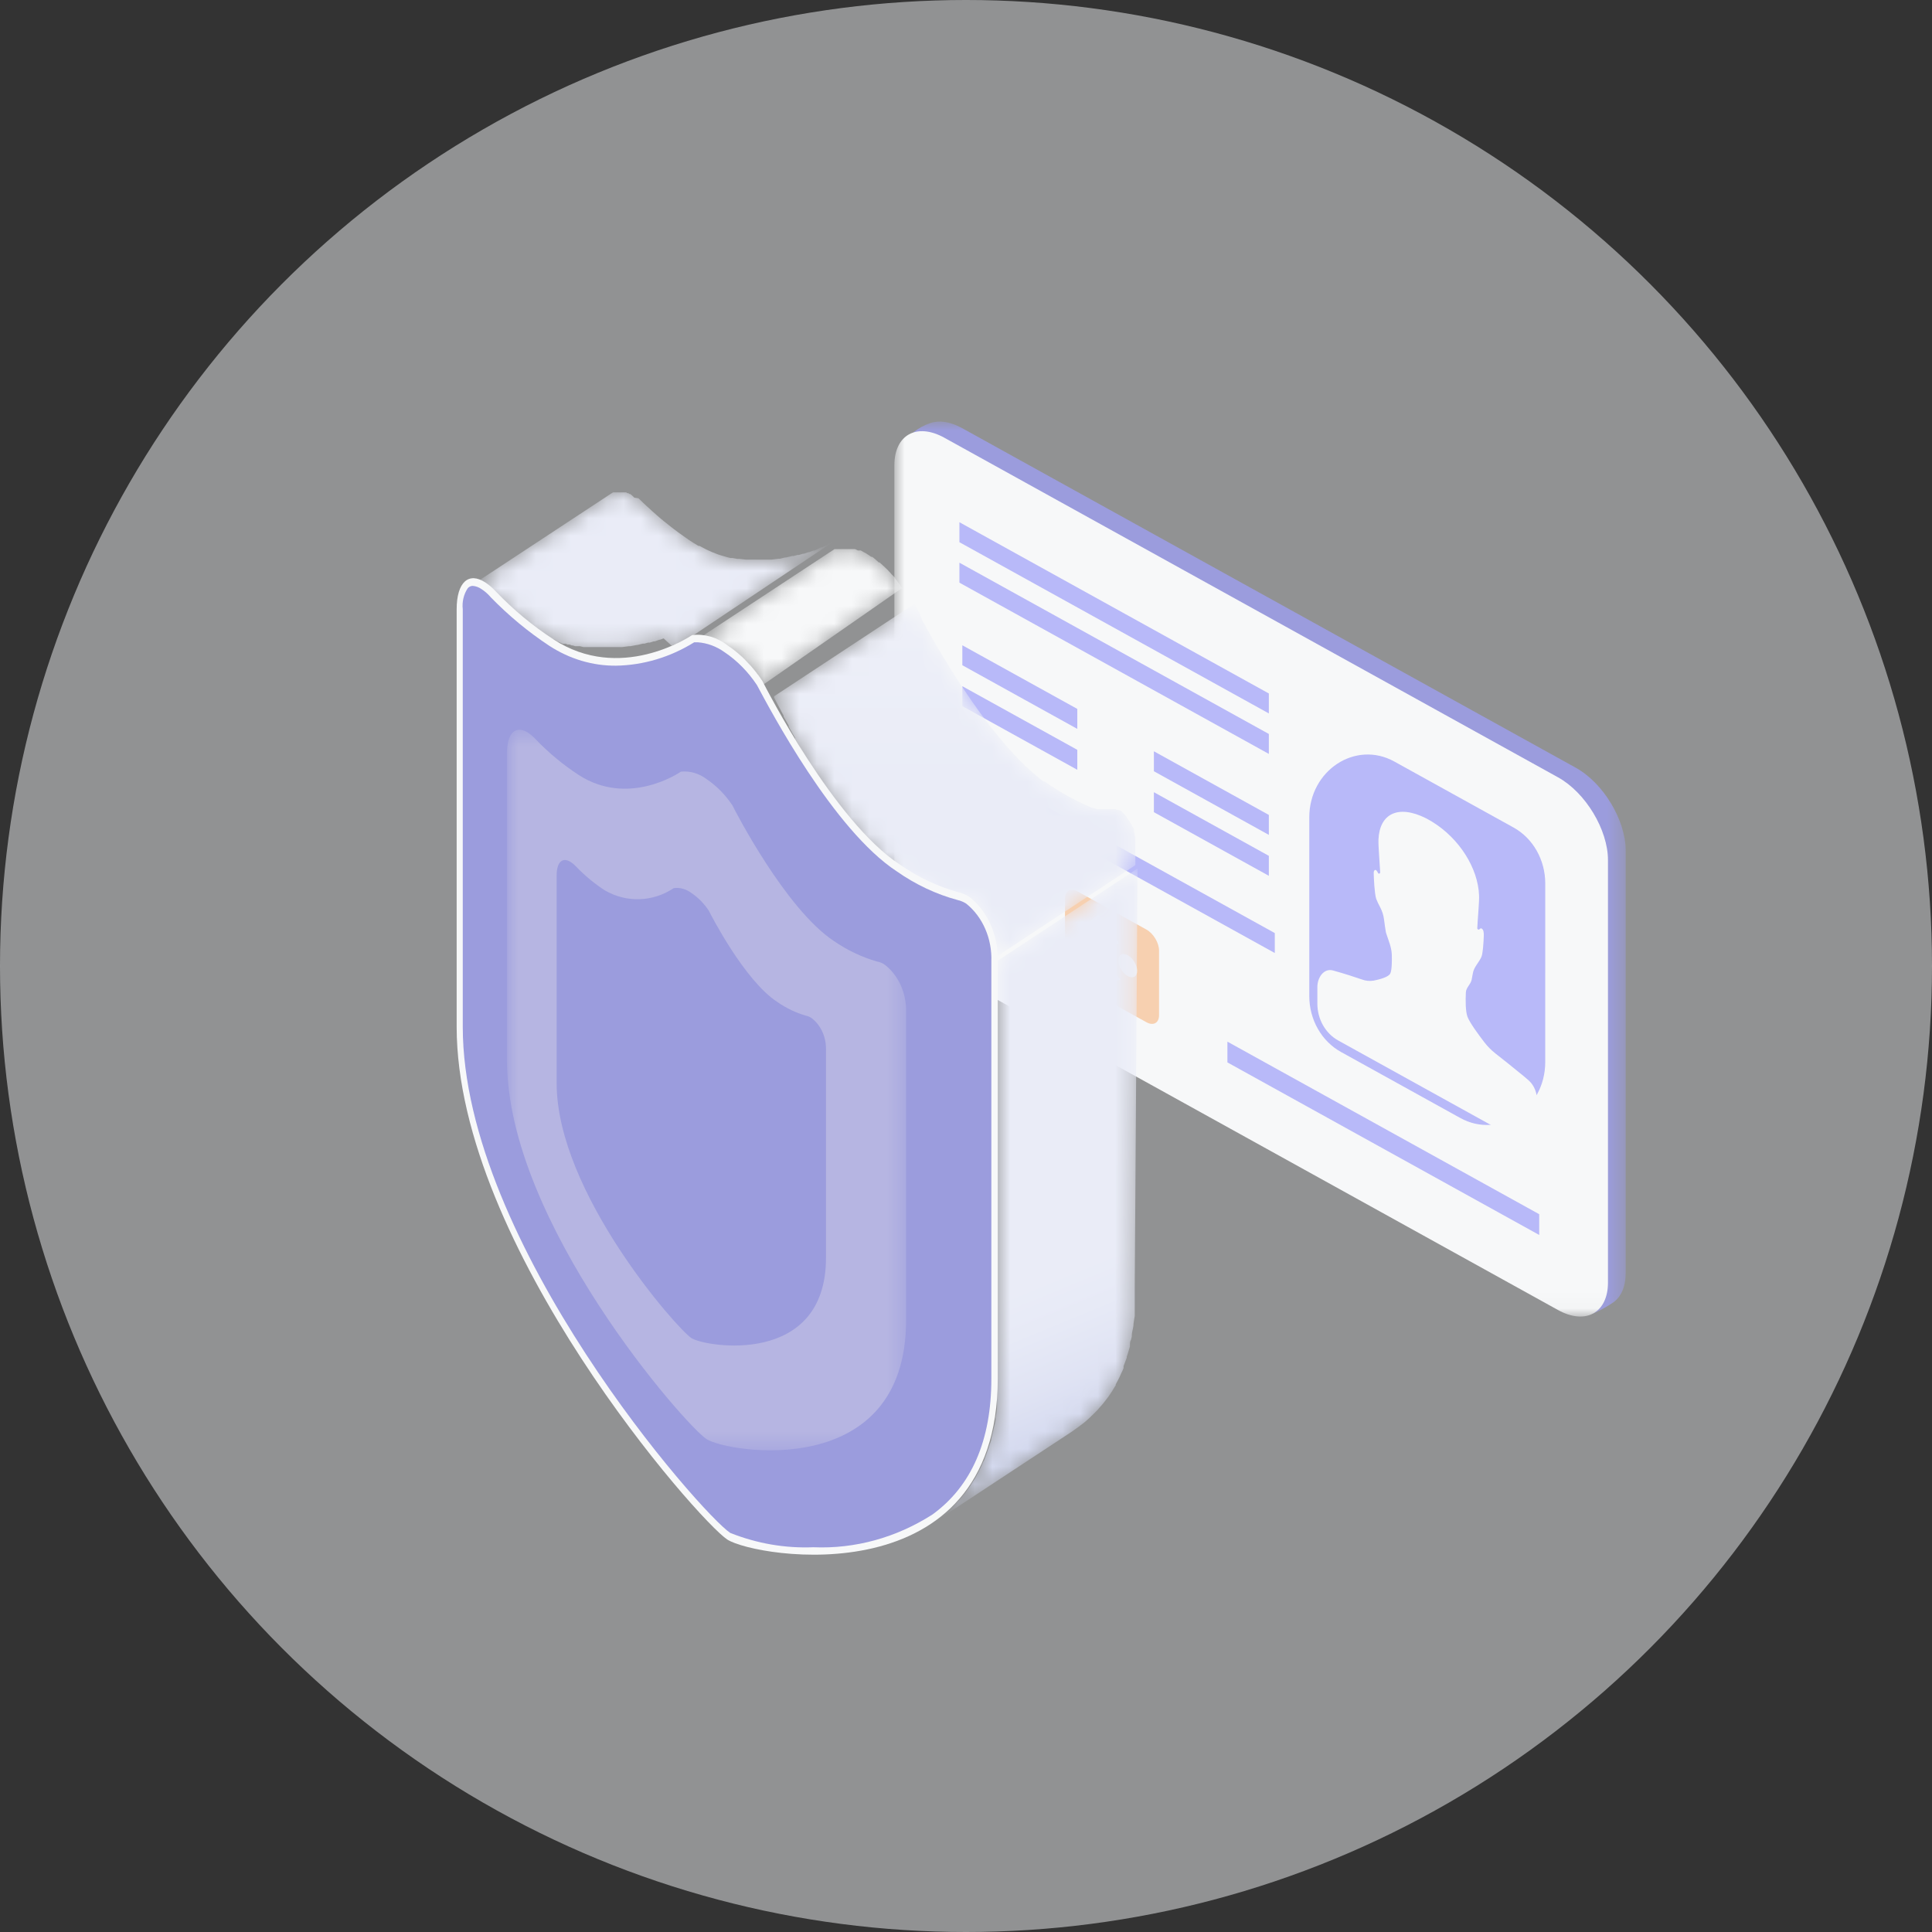 <svg width="110" height="110" viewBox="0 0 110 110" fill="none" xmlns="http://www.w3.org/2000/svg">
<rect x="0" y="0" width="110" height="110" fill="#333333" stroke="none"/>
<mask id="mask0_16879_1412" style="mask-type:luminance" maskUnits="userSpaceOnUse" x="50" y="24" width="43" height="51">
<path d="M50.919 24H92.558V74.96H50.919V24Z" fill="white"/>
</mask>
<g mask="url(#mask0_16879_1412)">
<path d="M54.77 54.703L90.7 74.789C91.107 74.613 91.494 74.399 91.857 74.151C92.295 73.84 92.561 73.261 92.561 72.468V48.432C92.561 46.695 91.287 44.58 89.717 43.711L54.775 24.375C54.087 23.997 53.457 23.915 52.962 24.092C52.609 24.209 52.282 24.389 51.997 24.621L51.926 49.978C51.927 51.72 53.2 53.833 54.77 54.703Z" fill="#4747C6"/>
<path d="M53.763 55.249L88.706 74.586C90.277 75.454 91.552 74.753 91.552 73.014V48.98C91.552 47.243 90.278 45.128 88.708 44.258L53.766 24.922C52.195 24.053 50.922 24.757 50.922 26.495V50.528C50.92 52.266 52.193 54.381 53.763 55.249Z" fill="white"/>
<path d="M69.884 60.489L87.637 70.314V69.132L69.884 59.307V60.489Z" fill="#8080FF"/>
<path d="M54.625 30.87L72.243 40.62V39.484L54.625 29.733V30.87Z" fill="#8080FF"/>
<path d="M54.625 33.174L72.243 42.925V41.789L54.625 32.037V33.174Z" fill="#8080FF"/>
<path d="M54.963 44.511L72.581 54.261V53.125L54.963 43.374V44.511Z" fill="#8080FF"/>
<path d="M65.698 43.912L72.243 47.535V46.399L65.698 42.775V43.912Z" fill="#8080FF"/>
<path d="M54.792 37.876L61.337 41.5V40.363L54.792 36.74V37.876Z" fill="#8080FF"/>
<path d="M65.698 46.242L72.243 49.865V48.728L65.698 45.105V46.242Z" fill="#8080FF"/>
<path d="M54.792 40.206L61.337 43.829V42.692L54.792 39.07V40.206Z" fill="#8080FF"/>
<path d="M79.387 43.358C77.175 42.135 74.545 43.864 74.545 46.541V56.712C74.545 58.053 75.242 59.281 76.349 59.894L83.138 63.651C85.349 64.875 87.979 63.146 87.979 60.469L87.98 50.298C87.98 48.957 87.283 47.729 86.176 47.116L79.387 43.358Z" fill="#8080FF"/>
<path d="M75.887 55.252C75.382 55.12 75.005 55.64 75.005 56.2V57.142C75.005 58.027 75.464 58.838 76.195 59.242L85.191 64.221C86.254 64.809 87.519 63.978 87.519 62.69C87.519 62.253 87.371 61.824 87.063 61.539C86.986 61.468 86.906 61.398 86.825 61.33C86.133 60.758 85.504 60.262 85.141 59.978C84.901 59.789 84.687 59.571 84.504 59.33C84.168 58.894 83.666 58.209 83.549 57.881C83.438 57.567 83.439 56.959 83.46 56.502C83.473 56.228 83.729 56.053 83.788 55.787C83.812 55.678 83.836 55.553 83.858 55.416C83.916 55.059 84.197 54.813 84.343 54.486C84.432 54.285 84.467 53.65 84.48 53.296C84.486 53.136 84.483 52.926 84.347 52.86C84.306 52.84 84.258 52.885 84.244 52.9C84.241 52.903 84.238 52.906 84.235 52.909C84.183 52.954 84.107 52.915 84.11 52.843C84.132 52.312 84.228 51.367 84.212 50.976C84.153 49.448 83.109 47.739 81.506 46.765C81.455 46.735 81.401 46.704 81.348 46.675C81.296 46.645 81.238 46.614 81.191 46.588C79.587 45.787 78.545 46.342 78.484 47.803C78.469 48.151 78.553 49.089 78.582 49.664C78.586 49.745 78.492 49.772 78.457 49.701C78.434 49.652 78.405 49.605 78.371 49.563C78.357 49.546 78.334 49.529 78.313 49.53C78.24 49.534 78.211 49.621 78.213 49.701C78.221 50.016 78.253 50.83 78.353 51.169C78.417 51.335 78.492 51.496 78.579 51.652C78.694 51.871 78.772 52.11 78.802 52.359C78.835 52.624 78.871 52.873 78.908 53.083C78.909 53.09 78.912 53.099 78.915 53.109C79.044 53.526 79.232 53.925 79.244 54.365C79.256 54.801 79.243 55.278 79.147 55.443C79.032 55.638 78.544 55.766 78.208 55.833C77.984 55.87 77.754 55.847 77.542 55.767C77.18 55.643 76.566 55.44 75.887 55.252Z" fill="white"/>
<path d="M61.354 56.033L65.274 58.202C65.668 58.422 65.991 58.243 65.991 57.805V54.118C65.991 53.679 65.67 53.146 65.274 52.926L61.354 50.755C60.96 50.536 60.636 50.713 60.636 51.152V54.841C60.636 55.28 60.957 55.816 61.354 56.033Z" fill="#FFAF6D"/>
<path d="M63.829 55.19C63.62 54.843 63.62 54.467 63.829 54.351C64.039 54.235 64.379 54.423 64.588 54.771C64.797 55.118 64.797 55.495 64.588 55.611C64.379 55.726 64.039 55.538 63.829 55.19Z" fill="#F8EFE7"/>
<path d="M62.719 54.154C62.719 53.61 62.955 53.261 63.326 53.165L63.732 53.726C63.417 53.738 63.195 53.99 63.195 54.418C63.195 54.871 63.441 55.4 63.792 55.769L63.391 55.904C62.987 55.387 62.719 54.733 62.719 54.154Z" fill="#F8EFE7"/>
<path d="M61.767 53.629C61.767 52.85 62.067 52.313 62.543 52.083L62.932 52.621C62.511 52.787 62.244 53.231 62.244 53.893C62.244 54.593 62.542 55.38 63.006 56.035L62.626 56.162C62.1 55.376 61.767 54.456 61.767 53.629Z" fill="#F8EFE7"/>
</g>
<mask id="mask1_16879_1412" style="mask-type:luminance" maskUnits="userSpaceOnUse" x="26" y="28" width="22" height="9">
<path d="M35.594 28.035H35.534H35.473H35.405H35.367H35.004H34.905L34.792 28.104L26.794 33.367L26.908 33.298H27.022H27.128H27.029H27.15L27.287 33.34L27.43 33.418L27.582 33.513L27.718 33.607L27.847 33.71C27.895 33.746 27.939 33.789 27.976 33.839L28.12 33.976C28.132 33.978 28.145 33.978 28.158 33.976H28.203L28.256 34.028L28.332 34.105H28.377L28.483 34.208L28.922 34.612H28.968L29.142 34.766L29.233 34.843L29.399 34.98L29.49 35.05L29.619 35.161L29.763 35.281L29.899 35.385H29.945C29.945 35.385 30.028 35.453 30.073 35.496L30.187 35.582L30.429 35.762H30.49L30.786 35.977L30.892 36.037C30.939 36.079 30.989 36.116 31.043 36.148L31.172 36.234C31.233 36.234 31.293 36.303 31.346 36.346L31.482 36.415C31.505 36.419 31.528 36.419 31.55 36.415C31.629 36.462 31.71 36.506 31.792 36.543L31.883 36.586L32.035 36.655H32.111H32.224L32.3 36.698H32.429L32.558 36.75H32.611L32.754 36.792H32.898H33.02L33.224 36.844H33.262H33.353H33.61H33.678H33.739H34.103H35.087H35.292H35.405L35.807 36.792H35.897L36.254 36.723H36.291L36.602 36.646H36.692L36.904 36.586H37.003L37.215 36.517H37.283L37.541 36.423H37.579L37.783 36.346L38.245 36.767L38.427 36.69H38.472L38.677 36.586L38.821 36.509H38.866L39.003 36.432L39.131 36.355L39.206 36.312H39.267L47.341 30.911H47.287L47.227 30.953L47.113 31.023L46.992 31.091H46.939C46.896 31.121 46.85 31.144 46.802 31.16H46.758L46.553 31.263L46.364 31.349H46.295L46.083 31.435H46.038L45.772 31.529H45.712L45.492 31.597H45.409L45.182 31.657H45.099L44.781 31.735C44.66 31.735 44.531 31.786 44.409 31.813H44.326L43.925 31.863H43.69H43.493H42.478L42.1 31.821H41.979L41.713 31.77H41.585L41.38 31.718L41.236 31.675L41.085 31.632L40.896 31.572L40.759 31.52C40.695 31.49 40.63 31.464 40.562 31.443L40.449 31.392L40.221 31.289L40.138 31.246L39.828 31.082H39.767L39.457 30.894L39.169 30.705C39.139 30.677 39.106 30.654 39.071 30.636L38.76 30.413C38.654 30.344 38.556 30.267 38.457 30.19L38.351 30.113L38.176 29.975L38.026 29.855L37.896 29.752L37.753 29.64C37.719 29.604 37.68 29.571 37.639 29.546L37.473 29.4L37.381 29.322L37.23 29.185L37.139 29.108L36.919 28.902C36.856 28.852 36.795 28.797 36.738 28.738L36.609 28.619L36.541 28.549L36.488 28.498L36.404 28.421L36.351 28.37L36.117 28.335L36.064 28.283L35.973 28.198L35.889 28.129H35.844L35.776 28.077H35.715L35.655 28.035H35.594Z" fill="white"/>
</mask>
<g mask="url(#mask1_16879_1412)">
<path d="M35.594 28.035H35.534H35.473H35.405H35.367H35.004H34.905L34.792 28.104L26.794 33.367L26.908 33.298H27.022H27.128H27.029H27.15L27.287 33.34L27.43 33.418L27.582 33.513L27.718 33.607L27.847 33.71C27.895 33.746 27.939 33.789 27.976 33.839L28.12 33.976C28.132 33.978 28.145 33.978 28.158 33.976H28.203L28.256 34.028L28.332 34.105H28.377L28.483 34.208L28.922 34.612H28.968L29.142 34.766L29.233 34.843L29.399 34.98L29.49 35.05L29.619 35.161L29.763 35.281L29.899 35.385H29.945C29.945 35.385 30.028 35.453 30.073 35.496L30.187 35.582L30.429 35.762H30.49L30.786 35.977L30.892 36.037C30.939 36.079 30.989 36.116 31.043 36.148L31.172 36.234C31.233 36.234 31.293 36.303 31.346 36.346L31.482 36.415C31.505 36.419 31.528 36.419 31.55 36.415C31.629 36.462 31.71 36.506 31.792 36.543L31.883 36.586L32.035 36.655H32.111H32.224L32.3 36.698H32.429L32.558 36.75H32.611L32.754 36.792H32.898H33.02L33.224 36.844H33.262H33.353H33.61H33.678H33.739H34.103H35.087H35.292H35.405L35.807 36.792H35.897L36.254 36.723H36.291L36.602 36.646H36.692L36.904 36.586H37.003L37.215 36.517H37.283L37.541 36.423H37.579L37.783 36.346L38.245 36.767L38.427 36.69H38.472L38.677 36.586L38.821 36.509H38.866L39.003 36.432L39.131 36.355L39.206 36.312H39.267L47.341 30.911H47.287L47.227 30.953L47.113 31.023L46.992 31.091H46.939C46.896 31.121 46.85 31.144 46.802 31.16H46.758L46.553 31.263L46.364 31.349H46.295L46.083 31.435H46.038L45.772 31.529H45.712L45.492 31.597H45.409L45.182 31.657H45.099L44.781 31.735C44.66 31.735 44.531 31.786 44.409 31.813H44.326L43.925 31.863H43.69H43.493H42.478L42.1 31.821H41.979L41.713 31.77H41.585L41.38 31.718L41.236 31.675L41.085 31.632L40.896 31.572L40.759 31.52C40.695 31.49 40.63 31.464 40.562 31.443L40.449 31.392L40.221 31.289L40.138 31.246L39.828 31.082H39.767L39.457 30.894L39.169 30.705C39.139 30.677 39.106 30.654 39.071 30.636L38.76 30.413C38.654 30.344 38.556 30.267 38.457 30.19L38.351 30.113L38.176 29.975L38.026 29.855L37.896 29.752L37.753 29.64C37.719 29.604 37.68 29.571 37.639 29.546L37.473 29.4L37.381 29.322L37.23 29.185L37.139 29.108L36.919 28.902C36.856 28.852 36.795 28.797 36.738 28.738L36.609 28.619L36.541 28.549L36.488 28.498L36.404 28.421L36.351 28.37L36.117 28.335L36.064 28.283L35.973 28.198L35.889 28.129H35.844L35.776 28.077H35.715L35.655 28.035H35.594Z" fill="url(#paint0_linear_16879_1412)"/>
</g>
<mask id="mask2_16879_1412" style="mask-type:luminance" maskUnits="userSpaceOnUse" x="39" y="31" width="13" height="8">
<path d="M48.568 31.263H48.462H48.409H48.265H48.212H48.113H47.969H47.666H47.515L39.518 36.526C39.584 36.517 39.65 36.517 39.715 36.526H39.972H40.184H40.23C40.305 36.535 40.378 36.552 40.45 36.578L40.669 36.655L40.904 36.758H40.949L41.184 36.879H41.229L41.472 37.024L41.722 37.195H41.775L41.881 37.11L41.934 37.153L42.161 37.35L42.214 37.402L42.411 37.59H42.449L42.669 37.822L42.706 37.874L42.918 38.115L43.123 38.381C43.123 38.381 43.41 38.87 43.479 38.965L51.351 33.489C51.295 33.391 51.252 33.315 51.241 33.297L51.157 33.186L51.044 33.031L50.968 32.937C50.968 32.877 50.877 32.825 50.84 32.774L50.779 32.714L50.734 32.663L50.696 32.619L50.537 32.447L50.492 32.405L50.386 32.302C50.36 32.274 50.331 32.247 50.302 32.224L50.249 32.173L50.075 32.019H50.029L49.749 31.77L49.651 31.701H49.598L49.424 31.581L49.288 31.495L49.174 31.435L49.007 31.34H48.954H48.909H48.841C48.789 31.311 48.736 31.285 48.681 31.263H48.568ZM51.351 33.489C51.393 33.565 51.443 33.654 51.492 33.741C51.419 33.606 51.355 33.486 51.355 33.486L51.351 33.489ZM51.696 34.113C51.696 34.109 51.597 33.931 51.492 33.741C51.587 33.917 51.696 34.118 51.696 34.113Z" fill="white"/>
</mask>
<g mask="url(#mask2_16879_1412)">
<path d="M48.568 31.263H48.462H48.409H48.265H48.212H48.113H47.969H47.666H47.515L39.518 36.526C39.584 36.517 39.65 36.517 39.715 36.526H39.972H40.184H40.23C40.305 36.535 40.378 36.552 40.45 36.578L40.669 36.655L40.904 36.758H40.949L41.184 36.879H41.229L41.472 37.024L41.722 37.195H41.775L41.881 37.11L41.934 37.153L42.161 37.35L42.214 37.402L42.411 37.59H42.449L42.669 37.822L42.706 37.874L42.918 38.115L43.123 38.381C43.123 38.381 43.41 38.87 43.479 38.965L51.351 33.489C51.295 33.391 51.252 33.315 51.241 33.297L51.157 33.186L51.044 33.031L50.968 32.937C50.968 32.877 50.877 32.825 50.84 32.774L50.779 32.714L50.734 32.663L50.696 32.619L50.537 32.447L50.492 32.405L50.386 32.302C50.36 32.274 50.331 32.247 50.302 32.224L50.249 32.173L50.075 32.019H50.029L49.749 31.77L49.651 31.701H49.598L49.424 31.581L49.288 31.495L49.174 31.435L49.007 31.34H48.954H48.909H48.841C48.789 31.311 48.736 31.285 48.681 31.263H48.568ZM51.351 33.489C51.393 33.565 51.443 33.654 51.492 33.741C51.419 33.606 51.355 33.486 51.355 33.486L51.351 33.489ZM51.696 34.113C51.696 34.109 51.597 33.931 51.492 33.741C51.587 33.917 51.696 34.118 51.696 34.113Z" fill="url(#paint1_linear_16879_1412)"/>
</g>
<mask id="mask3_16879_1412" style="mask-type:luminance" maskUnits="userSpaceOnUse" x="53" y="49" width="12" height="38">
<path d="M56.769 54.72V78.486V79.207V79.379V79.902V80.066C56.769 80.289 56.723 80.503 56.686 80.71V80.77C56.686 80.959 56.618 81.147 56.58 81.328L56.534 81.534L56.444 81.903C56.444 82.049 56.36 82.186 56.322 82.324C56.301 82.4 56.276 82.475 56.246 82.547C56.193 82.71 56.133 82.873 56.072 83.028C56.012 83.183 56.072 83.123 56.019 83.156L55.951 83.303C55.898 83.422 55.845 83.543 55.784 83.663C55.724 83.783 55.717 83.792 55.686 83.852C55.656 83.912 55.58 84.041 55.535 84.135C55.489 84.23 55.451 84.264 55.413 84.324L55.255 84.582L55.126 84.762L54.951 85.003L54.815 85.165L54.634 85.389L54.489 85.543L54.293 85.749L54.141 85.895L53.929 86.094L53.785 86.213L53.535 86.42L53.406 86.514C53.355 86.554 53.301 86.593 53.247 86.631L61.018 81.517L61.404 81.242C61.447 81.216 61.488 81.183 61.525 81.147C61.614 81.087 61.7 81.021 61.782 80.95L61.919 80.83C61.995 80.766 62.069 80.697 62.138 80.623L62.282 80.486L62.486 80.28L62.623 80.118C62.69 80.05 62.753 79.979 62.812 79.902L62.941 79.74L63.123 79.499L63.244 79.318C63.304 79.234 63.359 79.145 63.411 79.052L63.525 78.872V78.821L63.653 78.58C63.68 78.518 63.711 78.458 63.744 78.4C63.797 78.279 63.85 78.159 63.91 78.04C63.934 77.992 63.954 77.944 63.971 77.893C63.968 77.857 63.968 77.819 63.971 77.782C64.031 77.627 64.092 77.473 64.153 77.301C64.157 77.284 64.157 77.266 64.153 77.249L64.213 77.069C64.251 76.932 64.297 76.794 64.335 76.657C64.33 76.625 64.33 76.594 64.335 76.563C64.335 76.468 64.335 76.374 64.395 76.279L64.441 76.091C64.437 76.068 64.437 76.044 64.441 76.022C64.441 75.85 64.509 75.678 64.531 75.489C64.531 75.309 64.584 75.12 64.608 74.923V74.845V74.691V74.416V74.15C64.611 74.096 64.611 74.041 64.608 73.987C64.61 73.955 64.61 73.924 64.608 73.892V73.343V73.257L64.766 49.448L56.769 54.72ZM53.02 86.78C53.099 86.731 53.174 86.682 53.247 86.631L53.02 86.78Z" fill="white"/>
</mask>
<g mask="url(#mask3_16879_1412)">
<path d="M56.769 54.72V78.486V79.207V79.379V79.902V80.066C56.769 80.289 56.723 80.503 56.686 80.71V80.77C56.686 80.959 56.618 81.147 56.58 81.328L56.534 81.534L56.444 81.903C56.444 82.049 56.36 82.186 56.322 82.324C56.301 82.4 56.276 82.475 56.246 82.547C56.193 82.71 56.133 82.873 56.072 83.028C56.012 83.183 56.072 83.123 56.019 83.156L55.951 83.303C55.898 83.422 55.845 83.543 55.784 83.663C55.724 83.783 55.717 83.792 55.686 83.852C55.656 83.912 55.58 84.041 55.535 84.135C55.489 84.23 55.451 84.264 55.413 84.324L55.255 84.582L55.126 84.762L54.951 85.003L54.815 85.165L54.634 85.389L54.489 85.543L54.293 85.749L54.141 85.895L53.929 86.094L53.785 86.213L53.535 86.42L53.406 86.514C53.355 86.554 53.301 86.593 53.247 86.631L61.018 81.517L61.404 81.242C61.447 81.216 61.488 81.183 61.525 81.147C61.614 81.087 61.7 81.021 61.782 80.95L61.919 80.83C61.995 80.766 62.069 80.697 62.138 80.623L62.282 80.486L62.486 80.28L62.623 80.118C62.69 80.05 62.753 79.979 62.812 79.902L62.941 79.74L63.123 79.499L63.244 79.318C63.304 79.234 63.359 79.145 63.411 79.052L63.525 78.872V78.821L63.653 78.58C63.68 78.518 63.711 78.458 63.744 78.4C63.797 78.279 63.85 78.159 63.91 78.04C63.934 77.992 63.954 77.944 63.971 77.893C63.968 77.857 63.968 77.819 63.971 77.782C64.031 77.627 64.092 77.473 64.153 77.301C64.157 77.284 64.157 77.266 64.153 77.249L64.213 77.069C64.251 76.932 64.297 76.794 64.335 76.657C64.33 76.625 64.33 76.594 64.335 76.563C64.335 76.468 64.335 76.374 64.395 76.279L64.441 76.091C64.437 76.068 64.437 76.044 64.441 76.022C64.441 75.85 64.509 75.678 64.531 75.489C64.531 75.309 64.584 75.12 64.608 74.923V74.845V74.691V74.416V74.15C64.611 74.096 64.611 74.041 64.608 73.987C64.61 73.955 64.61 73.924 64.608 73.892V73.343V73.257L64.766 49.448L56.769 54.72ZM53.02 86.78C53.099 86.731 53.174 86.682 53.247 86.631L53.02 86.78Z" fill="url(#paint2_linear_16879_1412)"/>
</g>
<mask id="mask4_16879_1412" style="mask-type:luminance" maskUnits="userSpaceOnUse" x="44" y="34" width="21" height="21">
<path d="M44.076 39.643C44.079 39.668 44.079 39.694 44.076 39.72L44.182 39.926L44.371 40.287C44.413 40.355 44.45 40.428 44.485 40.501L44.614 40.742C44.611 40.759 44.611 40.776 44.614 40.794L44.742 41.025C44.742 41.025 44.849 41.214 44.902 41.309C44.9 41.328 44.9 41.349 44.902 41.368L45.045 41.626C45.062 41.645 45.075 41.669 45.083 41.694L45.265 42.004V42.064L45.431 42.347L45.477 42.425L45.514 42.485C45.514 42.485 45.568 42.579 45.598 42.631L45.719 42.828C45.719 42.897 45.803 42.957 45.84 43.017C45.879 43.077 45.932 43.172 45.977 43.248L46.09 43.421L46.242 43.67L46.355 43.841L46.522 44.099C46.53 44.122 46.543 44.142 46.56 44.159L46.621 44.254L46.825 44.563L46.946 44.742L47.15 45.043L47.226 45.155V45.206C47.378 45.421 47.537 45.653 47.704 45.868C47.712 45.891 47.725 45.911 47.741 45.928L47.786 45.988C48.067 46.365 48.347 46.726 48.635 47.087L48.68 47.138L48.748 47.225L49.029 47.559L49.104 47.645L49.157 47.705L49.43 48.014L49.514 48.108C49.604 48.212 49.703 48.297 49.786 48.401L49.87 48.486L50.073 48.675L50.21 48.813L50.346 48.941L50.521 49.104C50.549 49.133 50.58 49.159 50.612 49.182L50.778 49.328L50.846 49.388L50.96 49.474L51.059 49.551L51.202 49.663L51.27 49.714L51.505 49.877L51.581 49.929L51.952 50.161L52.255 50.35L52.368 50.41L52.497 50.487H52.55L52.686 50.556L52.861 50.65L52.967 50.702H53.02L53.126 50.753L53.255 50.813L53.376 50.874L53.512 50.934H53.603L53.739 50.994L53.861 51.045L53.959 51.088H54.027L54.163 51.14H54.231H54.345H54.398H54.497H54.557H54.64H54.717H54.777H54.852L54.989 51.182L55.118 51.234C55.166 51.246 55.211 51.267 55.254 51.294L55.398 51.371L55.565 51.5L55.481 51.329L55.633 51.491L55.776 51.655C55.826 51.711 55.871 51.771 55.913 51.834C55.95 51.886 55.981 51.946 56.019 52.007L56.124 52.196L56.231 52.41L56.329 52.642C56.362 52.72 56.389 52.801 56.412 52.883C56.472 53.056 56.52 53.234 56.557 53.415C56.557 53.509 56.557 53.596 56.61 53.69C56.63 53.779 56.642 53.872 56.648 53.964V54.239V54.531L64.644 49.259V49.13V48.975V48.83V48.701V48.563V48.452C64.652 48.407 64.652 48.36 64.644 48.314V48.194C64.647 48.149 64.647 48.102 64.644 48.057C64.649 48.017 64.649 47.977 64.644 47.937V47.842C64.641 47.805 64.641 47.768 64.644 47.73C64.649 47.714 64.649 47.696 64.644 47.68L64.607 47.576V47.482C64.599 47.448 64.586 47.416 64.569 47.387V47.284V47.233C64.546 47.175 64.518 47.121 64.486 47.069L64.387 46.889L64.326 46.786L64.273 46.718L64.213 46.631L64.16 46.563V46.52C64.144 46.493 64.123 46.469 64.099 46.452L64.054 46.392L63.986 46.323L63.918 46.254L63.879 46.211L63.819 46.159H63.773L63.705 46.108H63.637H63.584L63.516 46.065H63.478H63.41H63.365H63.289H63.236H63.145H63.047H62.986H62.933H62.835H62.796H62.668H62.622H62.494H62.433L62.274 46.005H62.221L62.093 45.953L61.994 45.91L61.873 45.859L61.744 45.799L61.653 45.756L61.494 45.679L61.373 45.627L61.214 45.542L61.1 45.481L60.926 45.395L60.805 45.326L60.608 45.215L60.502 45.155L60.192 44.966L59.82 44.734L59.48 44.494H59.419C59.336 44.436 59.254 44.373 59.177 44.305L59.063 44.21C58.982 44.149 58.903 44.083 58.828 44.013L58.737 43.936L58.525 43.738L58.389 43.618L58.208 43.429L58.041 43.275L57.92 43.146L57.677 42.888C57.677 42.845 57.594 42.802 57.556 42.751L57.299 42.467L57.163 42.304L56.89 41.987L56.776 41.841L56.367 41.334L55.943 40.767L55.844 40.639L55.36 39.961L55.269 39.823L55.05 39.506L54.936 39.334L54.746 39.05C54.701 38.982 54.656 38.922 54.618 38.853C54.58 38.784 54.526 38.706 54.474 38.638L54.345 38.432C54.302 38.354 54.254 38.279 54.201 38.209L54.088 38.02L53.944 37.788L53.837 37.608L53.687 37.368L53.595 37.212L53.527 37.101C53.482 37.015 53.429 36.938 53.383 36.861L53.33 36.767L53.156 36.466L53.103 36.372C53.065 36.302 53.02 36.234 52.982 36.157C52.967 36.126 52.949 36.097 52.929 36.071C52.883 35.976 52.831 35.891 52.785 35.805L52.74 35.736C52.74 35.668 52.672 35.607 52.641 35.547L52.596 35.462L52.474 35.246C52.473 35.227 52.473 35.207 52.474 35.186L52.391 35.032V34.963C52.355 34.916 52.325 34.864 52.3 34.808L52.217 34.654C52.142 34.508 52.089 34.413 52.065 34.38L44.076 39.643Z" fill="white"/>
</mask>
<g mask="url(#mask4_16879_1412)">
<path d="M44.076 39.643C44.079 39.668 44.079 39.694 44.076 39.72L44.182 39.926L44.371 40.287C44.413 40.355 44.45 40.428 44.485 40.501L44.614 40.742C44.611 40.759 44.611 40.776 44.614 40.794L44.742 41.025C44.742 41.025 44.849 41.214 44.902 41.309C44.9 41.328 44.9 41.349 44.902 41.368L45.045 41.626C45.062 41.645 45.075 41.669 45.083 41.694L45.265 42.004V42.064L45.431 42.347L45.477 42.425L45.514 42.485C45.514 42.485 45.568 42.579 45.598 42.631L45.719 42.828C45.719 42.897 45.803 42.957 45.84 43.017C45.879 43.077 45.932 43.172 45.977 43.248L46.09 43.421L46.242 43.67L46.355 43.841L46.522 44.099C46.53 44.122 46.543 44.142 46.56 44.159L46.621 44.254L46.825 44.563L46.946 44.742L47.15 45.043L47.226 45.155V45.206C47.378 45.421 47.537 45.653 47.704 45.868C47.712 45.891 47.725 45.911 47.741 45.928L47.786 45.988C48.067 46.365 48.347 46.726 48.635 47.087L48.68 47.138L48.748 47.225L49.029 47.559L49.104 47.645L49.157 47.705L49.43 48.014L49.514 48.108C49.604 48.212 49.703 48.297 49.786 48.401L49.87 48.486L50.073 48.675L50.21 48.813L50.346 48.941L50.521 49.104C50.549 49.133 50.58 49.159 50.612 49.182L50.778 49.328L50.846 49.388L50.96 49.474L51.059 49.551L51.202 49.663L51.27 49.714L51.505 49.877L51.581 49.929L51.952 50.161L52.255 50.35L52.368 50.41L52.497 50.487H52.55L52.686 50.556L52.861 50.65L52.967 50.702H53.02L53.126 50.753L53.255 50.813L53.376 50.874L53.512 50.934H53.603L53.739 50.994L53.861 51.045L53.959 51.088H54.027L54.163 51.14H54.231H54.345H54.398H54.497H54.557H54.64H54.717H54.777H54.852L54.989 51.182L55.118 51.234C55.166 51.246 55.211 51.267 55.254 51.294L55.398 51.371L55.565 51.5L55.481 51.329L55.633 51.491L55.776 51.655C55.826 51.711 55.871 51.771 55.913 51.834C55.95 51.886 55.981 51.946 56.019 52.007L56.124 52.196L56.231 52.41L56.329 52.642C56.362 52.72 56.389 52.801 56.412 52.883C56.472 53.056 56.52 53.234 56.557 53.415C56.557 53.509 56.557 53.596 56.61 53.69C56.63 53.779 56.642 53.872 56.648 53.964V54.239V54.531L64.644 49.259V49.13V48.975V48.83V48.701V48.563V48.452C64.652 48.407 64.652 48.36 64.644 48.314V48.194C64.647 48.149 64.647 48.102 64.644 48.057C64.649 48.017 64.649 47.977 64.644 47.937V47.842C64.641 47.805 64.641 47.768 64.644 47.73C64.649 47.714 64.649 47.696 64.644 47.68L64.607 47.576V47.482C64.599 47.448 64.586 47.416 64.569 47.387V47.284V47.233C64.546 47.175 64.518 47.121 64.486 47.069L64.387 46.889L64.326 46.786L64.273 46.718L64.213 46.631L64.16 46.563V46.52C64.144 46.493 64.123 46.469 64.099 46.452L64.054 46.392L63.986 46.323L63.918 46.254L63.879 46.211L63.819 46.159H63.773L63.705 46.108H63.637H63.584L63.516 46.065H63.478H63.41H63.365H63.289H63.236H63.145H63.047H62.986H62.933H62.835H62.796H62.668H62.622H62.494H62.433L62.274 46.005H62.221L62.093 45.953L61.994 45.91L61.873 45.859L61.744 45.799L61.653 45.756L61.494 45.679L61.373 45.627L61.214 45.542L61.1 45.481L60.926 45.395L60.805 45.326L60.608 45.215L60.502 45.155L60.192 44.966L59.82 44.734L59.48 44.494H59.419C59.336 44.436 59.254 44.373 59.177 44.305L59.063 44.21C58.982 44.149 58.903 44.083 58.828 44.013L58.737 43.936L58.525 43.738L58.389 43.618L58.208 43.429L58.041 43.275L57.92 43.146L57.677 42.888C57.677 42.845 57.594 42.802 57.556 42.751L57.299 42.467L57.163 42.304L56.89 41.987L56.776 41.841L56.367 41.334L55.943 40.767L55.844 40.639L55.36 39.961L55.269 39.823L55.05 39.506L54.936 39.334L54.746 39.05C54.701 38.982 54.656 38.922 54.618 38.853C54.58 38.784 54.526 38.706 54.474 38.638L54.345 38.432C54.302 38.354 54.254 38.279 54.201 38.209L54.088 38.02L53.944 37.788L53.837 37.608L53.687 37.368L53.595 37.212L53.527 37.101C53.482 37.015 53.429 36.938 53.383 36.861L53.33 36.767L53.156 36.466L53.103 36.372C53.065 36.302 53.02 36.234 52.982 36.157C52.967 36.126 52.949 36.097 52.929 36.071C52.883 35.976 52.831 35.891 52.785 35.805L52.74 35.736C52.74 35.668 52.672 35.607 52.641 35.547L52.596 35.462L52.474 35.246C52.473 35.227 52.473 35.207 52.474 35.186L52.391 35.032V34.963C52.355 34.916 52.325 34.864 52.3 34.808L52.217 34.654C52.142 34.508 52.089 34.413 52.065 34.38L44.076 39.643Z" fill="url(#paint3_linear_16879_1412)"/>
</g>
<path d="M41.419 36.741C42.194 37.258 42.868 37.947 43.403 38.767C43.608 39.162 47.47 46.761 51.233 49.225C52.268 49.944 53.395 50.477 54.574 50.805C54.788 50.853 54.996 50.941 55.186 51.062C55.704 51.471 56.124 52.019 56.407 52.658C56.689 53.297 56.827 54.005 56.808 54.72V78.486C56.808 90.962 43.032 88.704 41.411 87.656C39.791 86.609 26.007 70.948 26 58.464V34.697C26 33.126 26.696 32.542 27.643 33.169C27.859 33.314 28.06 33.487 28.241 33.685C29.236 34.725 30.331 35.635 31.506 36.397C35.292 38.878 39.207 36.286 39.412 36.157C40.121 36.078 40.831 36.285 41.419 36.741Z" fill="white"/>
<path d="M46.311 88.094C44.702 88.16 43.096 87.883 41.578 87.278C39.949 86.214 26.356 70.776 26.348 58.472V34.697C26.299 34.271 26.4 33.84 26.628 33.496C26.666 33.45 26.712 33.414 26.763 33.391C26.814 33.367 26.869 33.356 26.924 33.358C27.101 33.374 27.273 33.439 27.424 33.547C27.616 33.673 27.792 33.829 27.946 34.011C28.971 35.062 30.09 35.989 31.285 36.775C32.438 37.523 33.745 37.911 35.073 37.901C36.63 37.875 38.159 37.418 39.526 36.569H39.729C40.268 36.61 40.788 36.801 41.245 37.128C41.966 37.61 42.597 38.249 43.099 39.008C43.857 40.424 47.455 47.25 51.059 49.612C52.129 50.362 53.297 50.913 54.52 51.243C54.693 51.281 54.859 51.351 55.012 51.449C55.473 51.818 55.846 52.313 56.096 52.887C56.346 53.462 56.466 54.098 56.444 54.738V78.503C56.444 82.015 55.315 84.617 53.088 86.231C51.025 87.55 48.678 88.195 46.311 88.094Z" fill="#4747C6"/>
<mask id="mask5_16879_1412" style="mask-type:luminance" maskUnits="userSpaceOnUse" x="28" y="41" width="24" height="42">
<path d="M28.87 41.549H51.59V82.575H28.87V41.549Z" fill="white"/>
</mask>
<g mask="url(#mask5_16879_1412)">
<g opacity="0.3">
<path d="M40.237 44.365C40.804 44.75 41.3 45.254 41.699 45.851C41.843 46.151 44.728 51.758 47.477 53.578C48.24 54.102 49.067 54.495 49.931 54.746C50.092 54.772 50.247 54.837 50.385 54.935C50.767 55.233 51.078 55.636 51.288 56.105C51.499 56.575 51.602 57.096 51.589 57.622V75.163C51.589 84.385 41.426 82.71 40.23 81.938C39.033 81.165 28.87 69.608 28.87 60.395V42.854C28.87 41.695 29.385 41.274 30.081 41.729C30.241 41.838 30.388 41.968 30.521 42.115C31.26 42.88 32.07 43.551 32.937 44.116C35.754 45.945 38.617 44.039 38.768 43.935C39.287 43.884 39.806 44.035 40.237 44.365Z" fill="#F8EFE7"/>
</g>
</g>
<path d="M39.373 50.848C39.756 51.106 40.09 51.447 40.357 51.852C40.456 52.05 42.38 55.828 44.257 57.047C44.771 57.405 45.33 57.672 45.916 57.837C46.024 57.859 46.127 57.905 46.219 57.974C46.477 58.173 46.687 58.443 46.828 58.758C46.97 59.073 47.038 59.424 47.029 59.777V71.609C47.029 77.825 40.168 76.7 39.365 76.185C38.562 75.669 31.693 67.883 31.693 61.675V49.843C31.693 49.07 32.034 48.779 32.504 49.087C32.614 49.158 32.716 49.246 32.807 49.345C33.304 49.862 33.85 50.313 34.435 50.693C35.047 51.046 35.728 51.219 36.415 51.197C37.102 51.174 37.772 50.957 38.365 50.564C38.72 50.521 39.077 50.622 39.373 50.848Z" fill="#4747C6"/>
<circle cx="55" cy="55" r="55" fill="#F1F2F4" fill-opacity="0.5"/>
<defs>
<linearGradient id="paint0_linear_16879_1412" x1="22.053" y1="32.436" x2="42.864" y2="32.44" gradientUnits="userSpaceOnUse">
<stop stop-color="#E4E7FB"/>
<stop offset="1" stop-color="#E4E7FB"/>
</linearGradient>
<linearGradient id="paint1_linear_16879_1412" x1="41.411" y1="29.248" x2="36.57" y2="24.186" gradientUnits="userSpaceOnUse">
<stop stop-color="white"/>
<stop offset="1" stop-color="#E4E7FB"/>
</linearGradient>
<linearGradient id="paint2_linear_16879_1412" x1="62.888" y1="81.328" x2="51.451" y2="53.606" gradientUnits="userSpaceOnUse">
<stop stop-color="#B7C0EB"/>
<stop offset="0.11" stop-color="#CFD4F3"/>
<stop offset="0.22" stop-color="#DEE2F9"/>
<stop offset="0.3" stop-color="#E4E7FB"/>
<stop offset="1" stop-color="#E4E7FB"/>
</linearGradient>
<linearGradient id="paint3_linear_16879_1412" x1="54.363" y1="44.313" x2="54.367" y2="23.137" gradientUnits="userSpaceOnUse">
<stop stop-color="#E4E7FB"/>
<stop offset="0.38" stop-color="#EAECFC"/>
<stop offset="0.89" stop-color="#FAFBFE"/>
<stop offset="1" stop-color="white"/>
</linearGradient>
</defs>
</svg>
